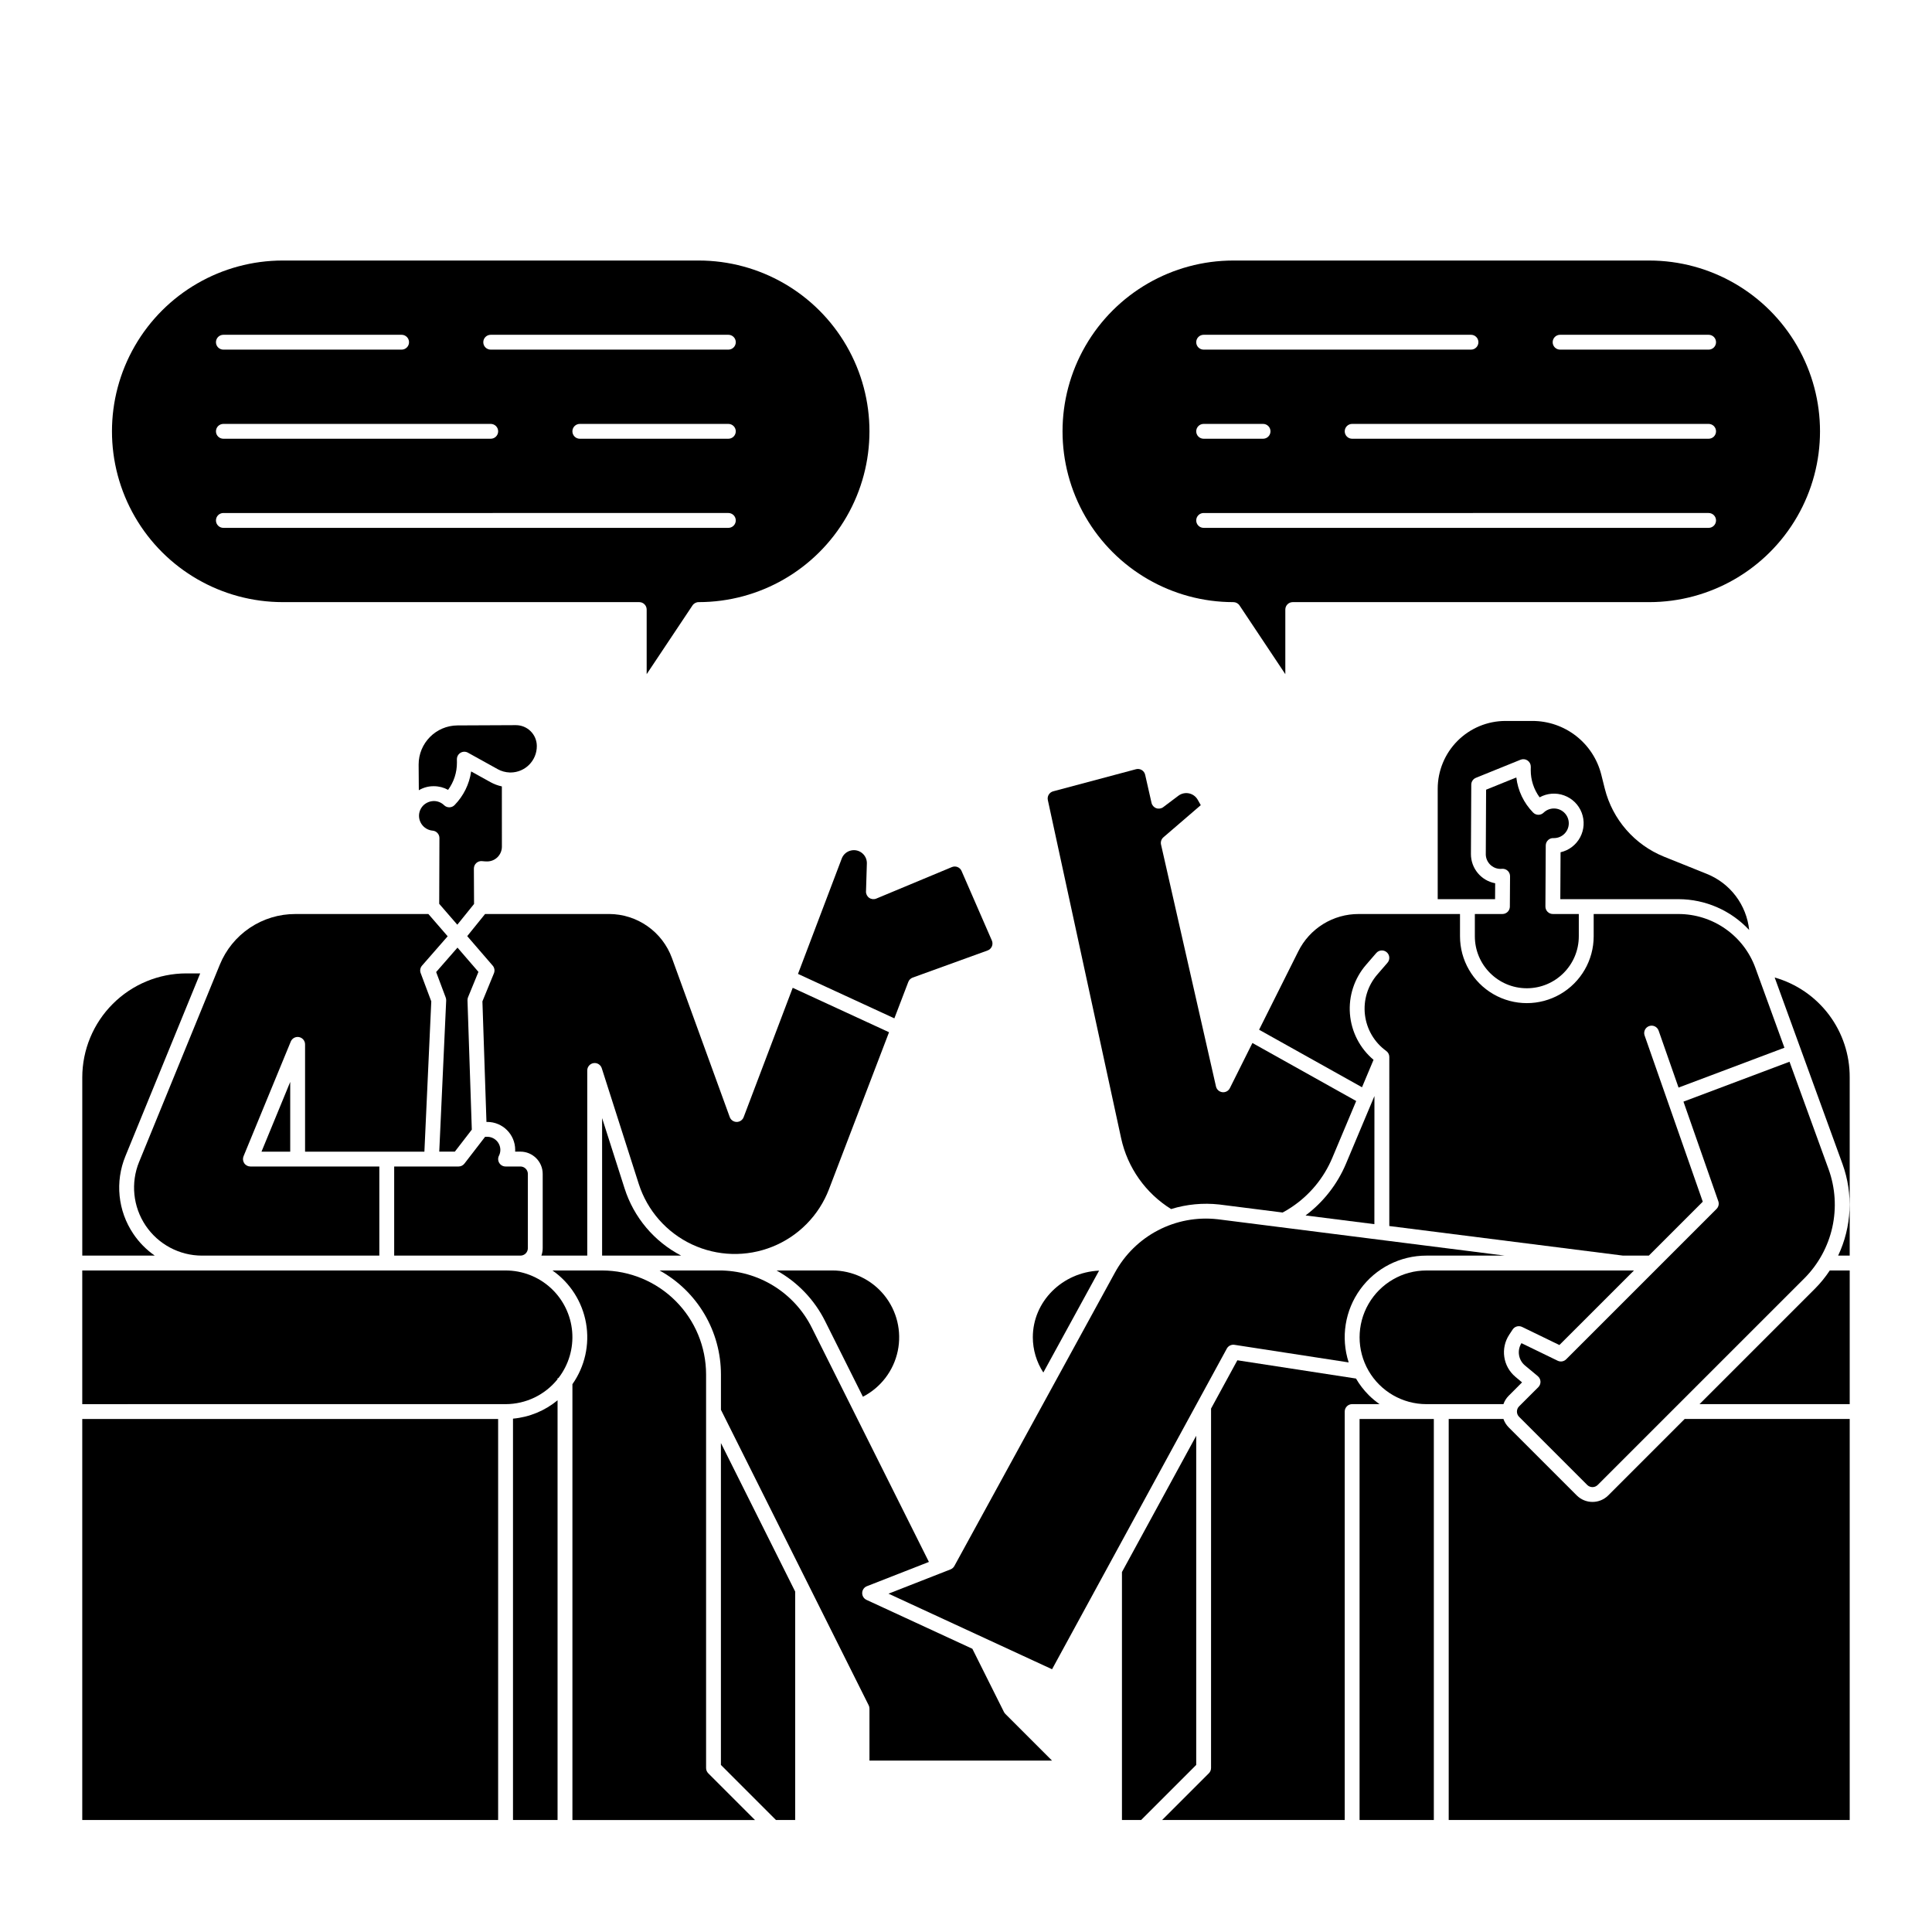 <?xml version="1.0" encoding="UTF-8"?>
<!-- Uploaded to: ICON Repo, www.svgrepo.com, Generator: ICON Repo Mixer Tools -->
<svg fill="#000000" width="800px" height="800px" version="1.1" viewBox="144 144 512 512" xmlns="http://www.w3.org/2000/svg">
 <g>
  <path d="m256.47 449.2 1.824-39.824-2.809-7.496h-0.004c-0.254-0.676-0.113-1.441 0.363-1.984l6.793-7.773-5.109-5.898h-35.254c-4.301-0.012-8.504 1.266-12.074 3.66-3.566 2.398-6.34 5.805-7.957 9.789l-21.371 52.23h-0.004c-2.273 5.559-1.629 11.887 1.719 16.875 3.348 4.984 8.961 7.977 14.969 7.973h46.969v-23.617h-34.164c-0.66 0-1.273-0.324-1.637-0.871-0.367-0.547-0.434-1.238-0.184-1.844l12.516-30.395v-0.004c0.359-0.867 1.281-1.363 2.203-1.18s1.586 0.992 1.586 1.93v28.43z"/>
  <path d="m220.91 430.72-7.609 18.48h7.609z"/>
  <path d="m309.52 458.94-5.957-18.637v36.445h20.949c-7.152-3.723-12.543-10.125-14.992-17.809z"/>
  <path d="m271.78 372.21c0.445 0.055 0.891 0.082 1.34 0.082 2.16-0.016 3.898-1.773 3.887-3.934l-0.008-15.949c-1.059-0.23-2.078-0.609-3.023-1.133l-5.117-2.836c-0.48 3.359-2.016 6.481-4.387 8.91-0.758 0.781-2.004 0.797-2.781 0.039-0.727-0.707-1.695-1.102-2.707-1.105-1.035 0.012-2.027 0.418-2.777 1.133-0.742 0.734-1.164 1.73-1.164 2.777 0.008 2.043 1.566 3.746 3.602 3.934 1.023 0.086 1.812 0.941 1.809 1.969l-0.059 17.426 4.797 5.535 4.438-5.496-0.047-9.383h0.004c-0.004-0.562 0.234-1.102 0.652-1.477 0.422-0.379 0.98-0.555 1.543-0.492z"/>
  <path d="m281.92 476.75c0.523 0 1.023-0.207 1.391-0.574 0.371-0.371 0.578-0.871 0.578-1.395v-19.68c0-0.52-0.207-1.02-0.578-1.391-0.367-0.367-0.867-0.578-1.391-0.578h-3.938c-0.68 0-1.316-0.352-1.672-0.934-0.359-0.582-0.391-1.309-0.082-1.918 0.242-0.48 0.371-1.012 0.367-1.551-0.008-1.914-1.559-3.465-3.473-3.465h-0.566l-5.481 7.106c-0.375 0.484-0.949 0.766-1.559 0.766h-17.055v23.617z"/>
  <path d="m363.69 459.15 15.914-41.598-25.527-11.773-13 34.273c-0.289 0.766-1.02 1.27-1.84 1.273h-0.016 0.004c-0.824-0.008-1.555-0.523-1.836-1.297l-15.32-42.145c-1.25-3.414-3.516-6.363-6.492-8.445-2.981-2.086-6.523-3.211-10.156-3.219h-32.867l-4.734 5.863 6.75 7.82v-0.004c0.484 0.562 0.609 1.348 0.328 2.031l-3.051 7.441 1.07 31.953h0.207c4.086 0 7.402 3.312 7.41 7.398 0 0.156-0.004 0.316-0.016 0.473h1.402c3.258 0.004 5.902 2.644 5.902 5.902v19.68c0 0.672-0.117 1.34-0.344 1.969h12.152v-49.062c0-0.969 0.707-1.793 1.668-1.945 0.957-0.148 1.879 0.422 2.176 1.348l9.801 30.652c2.266 7.074 7.371 12.887 14.098 16.043 6.723 3.16 14.457 3.375 21.348 0.598 6.891-2.773 12.316-8.293 14.973-15.23z"/>
  <path d="m279.13 348.72c0.062 0.008 0.125 0 0.188 0 3.859-0.02 6.969-3.164 6.945-7.023-0.008-3.055-2.488-5.523-5.543-5.523h-0.027l-15.469 0.07c-5.703 0.043-10.297 4.688-10.281 10.391l0.051 6.789c1.211-0.723 2.606-1.098 4.016-1.07 1.309 0.004 2.594 0.336 3.738 0.965 1.539-2.094 2.359-4.629 2.344-7.231l-0.012-0.879h0.004c-0.008-0.699 0.359-1.352 0.961-1.711s1.348-0.371 1.961-0.031l7.883 4.367v0.004c0.965 0.535 2.043 0.836 3.148 0.875 0.027 0.004 0.062 0.004 0.094 0.008z"/>
  <path d="m270.79 401.56-5.551-6.434-5.656 6.473 2.539 6.773-0.004-0.004c0.094 0.25 0.137 0.516 0.125 0.781l-1.836 40.047h4.133l4.496-5.832-1.148-34.281h0.004c-0.008-0.277 0.039-0.551 0.145-0.809z"/>
  <path d="m373.5 380.26 0.227-7.418c0.031-0.93-0.32-1.832-0.969-2.496-0.645-0.664-1.531-1.043-2.461-1.047-0.234 0.004-0.465 0.027-0.695 0.074-1.156 0.23-2.117 1.043-2.531 2.148l-11.594 30.574 25.539 11.777 3.695-9.656c0.203-0.535 0.629-0.953 1.168-1.145l19.836-7.184c0.512-0.188 0.926-0.574 1.141-1.074 0.215-0.5 0.215-1.07-0.004-1.566l-8.027-18.426v-0.004c-0.43-0.984-1.566-1.445-2.559-1.035l-20.047 8.355c-0.617 0.254-1.32 0.18-1.871-0.199-0.551-0.379-0.871-1.012-0.852-1.68z"/>
  <path d="m542.17 386.22h-7.32v5.902c0 7.609 6.168 13.777 13.773 13.777 7.609 0 13.777-6.168 13.777-13.777v-5.902h-6.879c-0.523 0-1.027-0.211-1.395-0.582-0.371-0.371-0.574-0.875-0.574-1.398l0.09-16.188v0.004c0.004-0.555 0.238-1.082 0.652-1.453 0.41-0.371 0.961-0.551 1.512-0.496 2.168 0.008 3.934-1.746 3.941-3.914 0.004-2.168-1.746-3.93-3.914-3.938h-0.027c-1.02 0-2.004 0.398-2.734 1.113-0.777 0.758-2.019 0.742-2.777-0.035-2.473-2.523-4.039-5.793-4.449-9.301l-8.012 3.246-0.082 17.051h-0.004c-0.008 2.164 1.738 3.926 3.898 3.938 0.074 0 0.156-0.008 0.238-0.012l0.23-0.016c0.539-0.027 1.066 0.168 1.461 0.543 0.391 0.375 0.609 0.895 0.605 1.434l-0.051 8.051c-0.008 1.078-0.883 1.949-1.961 1.953z"/>
  <path d="m508.24 434.46-7.523 17.895c-2.289 5.457-5.996 10.203-10.73 13.75l18.238 2.309z"/>
  <path d="m512.18 468.91 61.934 7.84h6.844l14.293-14.293-15.41-44.031h-0.004c-0.359-1.027 0.18-2.148 1.207-2.508 1.027-0.359 2.148 0.18 2.508 1.207l5.281 15.094 28.059-10.559-7.707-21.191 0.004 0.004c-1.523-4.172-4.293-7.773-7.934-10.32-3.637-2.551-7.969-3.922-12.41-3.93h-22.504v5.902c0 6.328-3.379 12.176-8.859 15.34-5.477 3.164-12.23 3.164-17.711 0-5.481-3.164-8.855-9.012-8.855-15.34v-5.902h-26.844c-3.328-0.012-6.59 0.91-9.418 2.656-2.832 1.75-5.113 4.258-6.594 7.238l-10.387 20.77 27.273 15.246 3.055-7.269h0.004c-3.629-3.055-5.883-7.438-6.258-12.168-0.375-4.731 1.164-9.414 4.269-13.004l2.707-3.133c0.711-0.824 1.953-0.914 2.777-0.203 0.82 0.711 0.91 1.953 0.199 2.777l-2.707 3.133c-2.535 2.934-3.723 6.793-3.269 10.645 0.449 3.848 2.496 7.332 5.641 9.602 0.512 0.367 0.816 0.961 0.816 1.594z"/>
  <path d="m362.68 494.15 10 19.996c4.746-2.441 8.137-6.891 9.234-12.113 1.094-5.223-0.223-10.66-3.59-14.805-3.363-4.141-8.418-6.547-13.754-6.543h-14.777c5.562 3.078 10.055 7.773 12.887 13.465z"/>
  <path d="m546.58 516.69c-0.371 0.367-0.578 0.871-0.578 1.391 0 0.523 0.207 1.023 0.578 1.395l18.051 18.051-0.004-0.004c0.371 0.371 0.871 0.578 1.395 0.578 0.52 0 1.02-0.207 1.391-0.578l20.844-20.844 33.93-33.922c3.695-3.715 6.262-8.402 7.398-13.52 1.133-5.117 0.793-10.449-0.988-15.379l-10.359-28.488-28.105 10.574 9.234 26.387h0.004c0.246 0.715 0.066 1.508-0.469 2.043l-39.852 39.852c-0.594 0.594-1.496 0.746-2.25 0.379l-9.598-4.656c-1.219 1.926-0.816 4.461 0.934 5.918l3.402 2.832v0.004c0.426 0.352 0.68 0.871 0.707 1.422 0.023 0.551-0.184 1.09-0.574 1.48z"/>
  <path d="m588.84 382.29c7.098 0.016 13.871 2.973 18.707 8.168-0.34-3.269-1.57-6.387-3.555-9.012-1.984-2.621-4.648-4.652-7.707-5.871l-11.293-4.539c-7.812-3.156-13.648-9.852-15.703-18.023l-0.922-3.684c-1.016-4.078-3.367-7.699-6.68-10.285-3.312-2.586-7.394-3.988-11.598-3.984h-7.125c-4.758 0.004-9.324 1.898-12.691 5.266-3.367 3.367-5.258 7.93-5.266 12.691v29.273h15.203l0.027-4.215c-3.738-0.695-6.441-3.961-6.426-7.762l0.09-18.371v0.004c0.004-0.801 0.488-1.516 1.23-1.816l11.836-4.793c0.609-0.246 1.305-0.172 1.848 0.199 0.543 0.371 0.867 0.988 0.859 1.648l-0.012 0.895c-0.012 2.598 0.812 5.129 2.352 7.223 1.992-1.102 4.367-1.285 6.504-0.5 2.141 0.781 3.836 2.453 4.648 4.582s0.66 4.504-0.414 6.516c-1.074 2.008-2.965 3.453-5.188 3.957l-0.066 12.434z"/>
  <path d="m441.11 445.64c1.695 7.793 6.473 14.562 13.246 18.773 4.121-1.273 8.461-1.684 12.75-1.211l16.812 2.129h-0.004c0.793-0.422 1.559-0.879 2.305-1.379 4.84-3.207 8.621-7.773 10.863-13.129l6.324-15.043-27.504-15.375-5.977 11.965c-0.371 0.746-1.172 1.176-1.996 1.074-0.824-0.102-1.5-0.707-1.684-1.52l-14.562-64.109v0.004c-0.16-0.711 0.082-1.453 0.637-1.93l9.895-8.512-0.812-1.438c-0.492-0.867-1.34-1.484-2.32-1.688-0.98-0.203-2 0.027-2.801 0.629l-4.016 3.023h0.004c-0.535 0.402-1.234 0.504-1.863 0.273-0.625-0.227-1.094-0.758-1.242-1.41l-1.691-7.449c-0.117-0.523-0.445-0.973-0.902-1.25-0.457-0.277-1.008-0.355-1.527-0.215l-21.941 5.856c-1.016 0.27-1.641 1.289-1.418 2.316z"/>
  <path d="m435.27 480.73c-9.762 0.445-17.562 8.188-17.562 17.668 0.008 3.316 0.977 6.559 2.785 9.336z"/>
  <path d="m331.12 612.54v-104.3c-0.008-7.305-2.914-14.309-8.078-19.473-5.164-5.164-12.168-8.07-19.473-8.078h-13.16c4.703 3.289 7.906 8.316 8.898 13.969 0.992 5.656-0.309 11.473-3.609 16.168v115.5h48.383l-12.383-12.383v-0.004c-0.371-0.367-0.578-0.867-0.578-1.391z"/>
  <path d="m506.71 513.7c-1.301-1.309-2.43-2.777-3.359-4.371l-31.438-4.84-6.969 12.793-0.004 95.258c0 0.523-0.207 1.023-0.574 1.391l-12.387 12.387h48.387v-108.24c0-1.086 0.879-1.969 1.969-1.969h7.262c-1.031-0.715-1.996-1.52-2.887-2.406z"/>
  <path d="m461.01 524.5-19.68 36.109v65.707h5.086l14.594-14.594z"/>
  <path d="m410.05 597.68-8.363-16.738-28.055-12.961c-0.719-0.332-1.164-1.059-1.141-1.848 0.023-0.785 0.512-1.484 1.246-1.773l16.434-6.434-31.004-62.016c-2.277-4.586-5.789-8.445-10.145-11.137s-9.379-4.109-14.496-4.09h-15.734c4.922 2.723 9.031 6.711 11.891 11.559 2.859 4.844 4.371 10.367 4.375 15.992v9.375l39.152 78.305c0.137 0.273 0.207 0.574 0.207 0.883v13.777h48.383l-12.383-12.383v-0.004c-0.148-0.148-0.273-0.32-0.367-0.508z"/>
  <path d="m335.05 611.73 14.59 14.594h5.09v-60.543l-19.68-39.359z"/>
  <path d="m471.14 500.39 30.273 4.664v-0.004c-2.133-6.586-0.984-13.797 3.09-19.398 4.078-5.598 10.586-8.906 17.512-8.902h20.754l-76.125-9.645v0.004c-5.426-0.613-10.914 0.41-15.758 2.934-4.84 2.523-8.82 6.438-11.43 11.234l-42.547 77.746c-0.223 0.402-0.582 0.715-1.012 0.883l-16.434 6.434 43.344 20.027 46.312-84.973h-0.004c0.398-0.727 1.207-1.129 2.023-1.004z"/>
  <path d="m624.97 485.53-30.578 30.578h39.801v-35.422h-5.281c-1.148 1.742-2.469 3.367-3.941 4.844z"/>
  <path d="m570.2 540.3c-2.305 2.301-6.043 2.301-8.348 0l-18.051-18.051c-0.617-0.625-1.086-1.379-1.371-2.207h-14.508v106.27h106.27v-106.27h-43.738z"/>
  <path d="m504.3 520.05h19.68v106.27h-19.68z"/>
  <path d="m543.8 513.91 3.562-3.566-1.746-1.453 0.004-0.004c-3.32-2.762-4.031-7.574-1.656-11.18l0.902-1.371c0.543-0.824 1.613-1.117 2.5-0.688l9.891 4.801 19.762-19.758h-55c-6.328 0-12.176 3.375-15.34 8.855-3.164 5.481-3.164 12.23 0 17.711 3.164 5.481 9.012 8.855 15.34 8.855h20.414-0.004c0.285-0.828 0.754-1.582 1.371-2.203z"/>
  <path d="m614.31 403.05 17.984 49.453c2.856 7.914 2.434 16.641-1.168 24.246h3.062v-47.23c0.031-5.977-1.895-11.801-5.484-16.582-3.59-4.777-8.645-8.254-14.395-9.887z"/>
  <path d="m277.98 480.69h-112.18v35.426l112.18-0.004c5.356 0 10.422-2.43 13.777-6.602v-0.285h0.215c2.723-3.504 4.031-7.906 3.66-12.328-0.371-4.426-2.391-8.547-5.66-11.551-3.269-3.004-7.551-4.664-11.992-4.656z"/>
  <path d="m179.32 470.96c-4.086-6.07-4.867-13.781-2.09-20.555l19.824-48.445h-3.695c-7.305 0.012-14.309 2.914-19.473 8.082-5.168 5.164-8.074 12.168-8.082 19.473v47.23h19.199c-2.238-1.559-4.164-3.519-5.684-5.785z"/>
  <path d="m165.8 520.05h110.21v106.27h-110.21z"/>
  <path d="m279.95 626.32h11.809v-111.23c-3.352 2.777-7.469 4.477-11.809 4.867z"/>
  <path d="m218.94 303.57h94.465c0.523 0 1.023 0.207 1.391 0.578 0.371 0.367 0.578 0.867 0.578 1.391v17.121l12.137-18.203c0.363-0.551 0.98-0.887 1.637-0.887 16.172 0 31.117-8.629 39.203-22.633 8.086-14.004 8.086-31.258 0-45.262-8.086-14.008-23.031-22.633-39.203-22.633h-110.21c-16.172 0-31.113 8.625-39.199 22.633-8.086 14.004-8.086 31.258 0 45.262 8.086 14.004 23.027 22.633 39.199 22.633zm55.105-70.848h62.977c1.086 0 1.969 0.879 1.969 1.969 0 1.086-0.883 1.965-1.969 1.965h-62.977c-1.086 0-1.969-0.879-1.969-1.965 0-1.09 0.883-1.969 1.969-1.969zm64.945 25.586v-0.004c0 0.523-0.211 1.023-0.578 1.395-0.371 0.367-0.871 0.574-1.391 0.574h-39.359c-1.09 0-1.969-0.879-1.969-1.969 0-1.086 0.879-1.965 1.969-1.965h39.359c0.52 0 1.02 0.207 1.391 0.574 0.367 0.371 0.578 0.871 0.578 1.391zm-135.79-25.586h47.23c1.086 0 1.969 0.879 1.969 1.969 0 1.086-0.883 1.965-1.969 1.965h-47.23c-1.09 0-1.969-0.879-1.969-1.965 0-1.09 0.879-1.969 1.969-1.969zm0 23.617h70.848c1.086 0 1.969 0.879 1.969 1.965 0 1.09-0.883 1.969-1.969 1.969h-70.848c-1.09 0-1.969-0.879-1.969-1.969 0-1.086 0.879-1.965 1.969-1.965zm0 23.617 133.82-0.004c1.086 0 1.969 0.883 1.969 1.969 0 1.086-0.883 1.969-1.969 1.969h-133.82c-1.09 0-1.969-0.883-1.969-1.969 0-1.086 0.879-1.969 1.969-1.969z"/>
  <path d="m470.85 303.57c0.656 0 1.273 0.328 1.637 0.875l12.137 18.215v-17.121c0-1.086 0.883-1.969 1.969-1.969h94.465c16.172 0 31.113-8.629 39.199-22.633 8.086-14.004 8.086-31.258 0-45.262-8.086-14.008-23.027-22.633-39.199-22.633h-110.21c-16.172 0-31.113 8.625-39.199 22.633-8.086 14.004-8.086 31.258 0 45.262 8.086 14.004 23.027 22.633 39.199 22.633zm86.594-70.848h39.359c1.086 0 1.965 0.879 1.965 1.969 0 1.086-0.879 1.965-1.965 1.965h-39.363c-1.086 0-1.965-0.879-1.965-1.965 0-1.09 0.879-1.969 1.965-1.969zm41.328 25.586-0.004-0.004c0 0.523-0.207 1.023-0.574 1.395-0.371 0.367-0.871 0.574-1.391 0.574h-94.465c-1.09 0-1.969-0.879-1.969-1.969 0-1.086 0.879-1.965 1.969-1.965h94.465c0.52 0 1.02 0.207 1.391 0.574 0.367 0.371 0.574 0.871 0.574 1.391zm-135.79-25.586h70.848c1.086 0 1.965 0.879 1.965 1.969 0 1.086-0.879 1.965-1.965 1.965h-70.848c-1.09 0-1.969-0.879-1.969-1.965 0-1.09 0.879-1.969 1.969-1.969zm0 23.617h15.742c1.086 0 1.969 0.879 1.969 1.965 0 1.09-0.883 1.969-1.969 1.969h-15.742c-1.09 0-1.969-0.879-1.969-1.969 0-1.086 0.879-1.965 1.969-1.965zm0 23.617 133.82-0.004c1.086 0 1.965 0.883 1.965 1.969 0 1.086-0.879 1.969-1.965 1.969h-133.82c-1.09 0-1.969-0.883-1.969-1.969 0-1.086 0.879-1.969 1.969-1.969z"/>
 </g>
</svg>